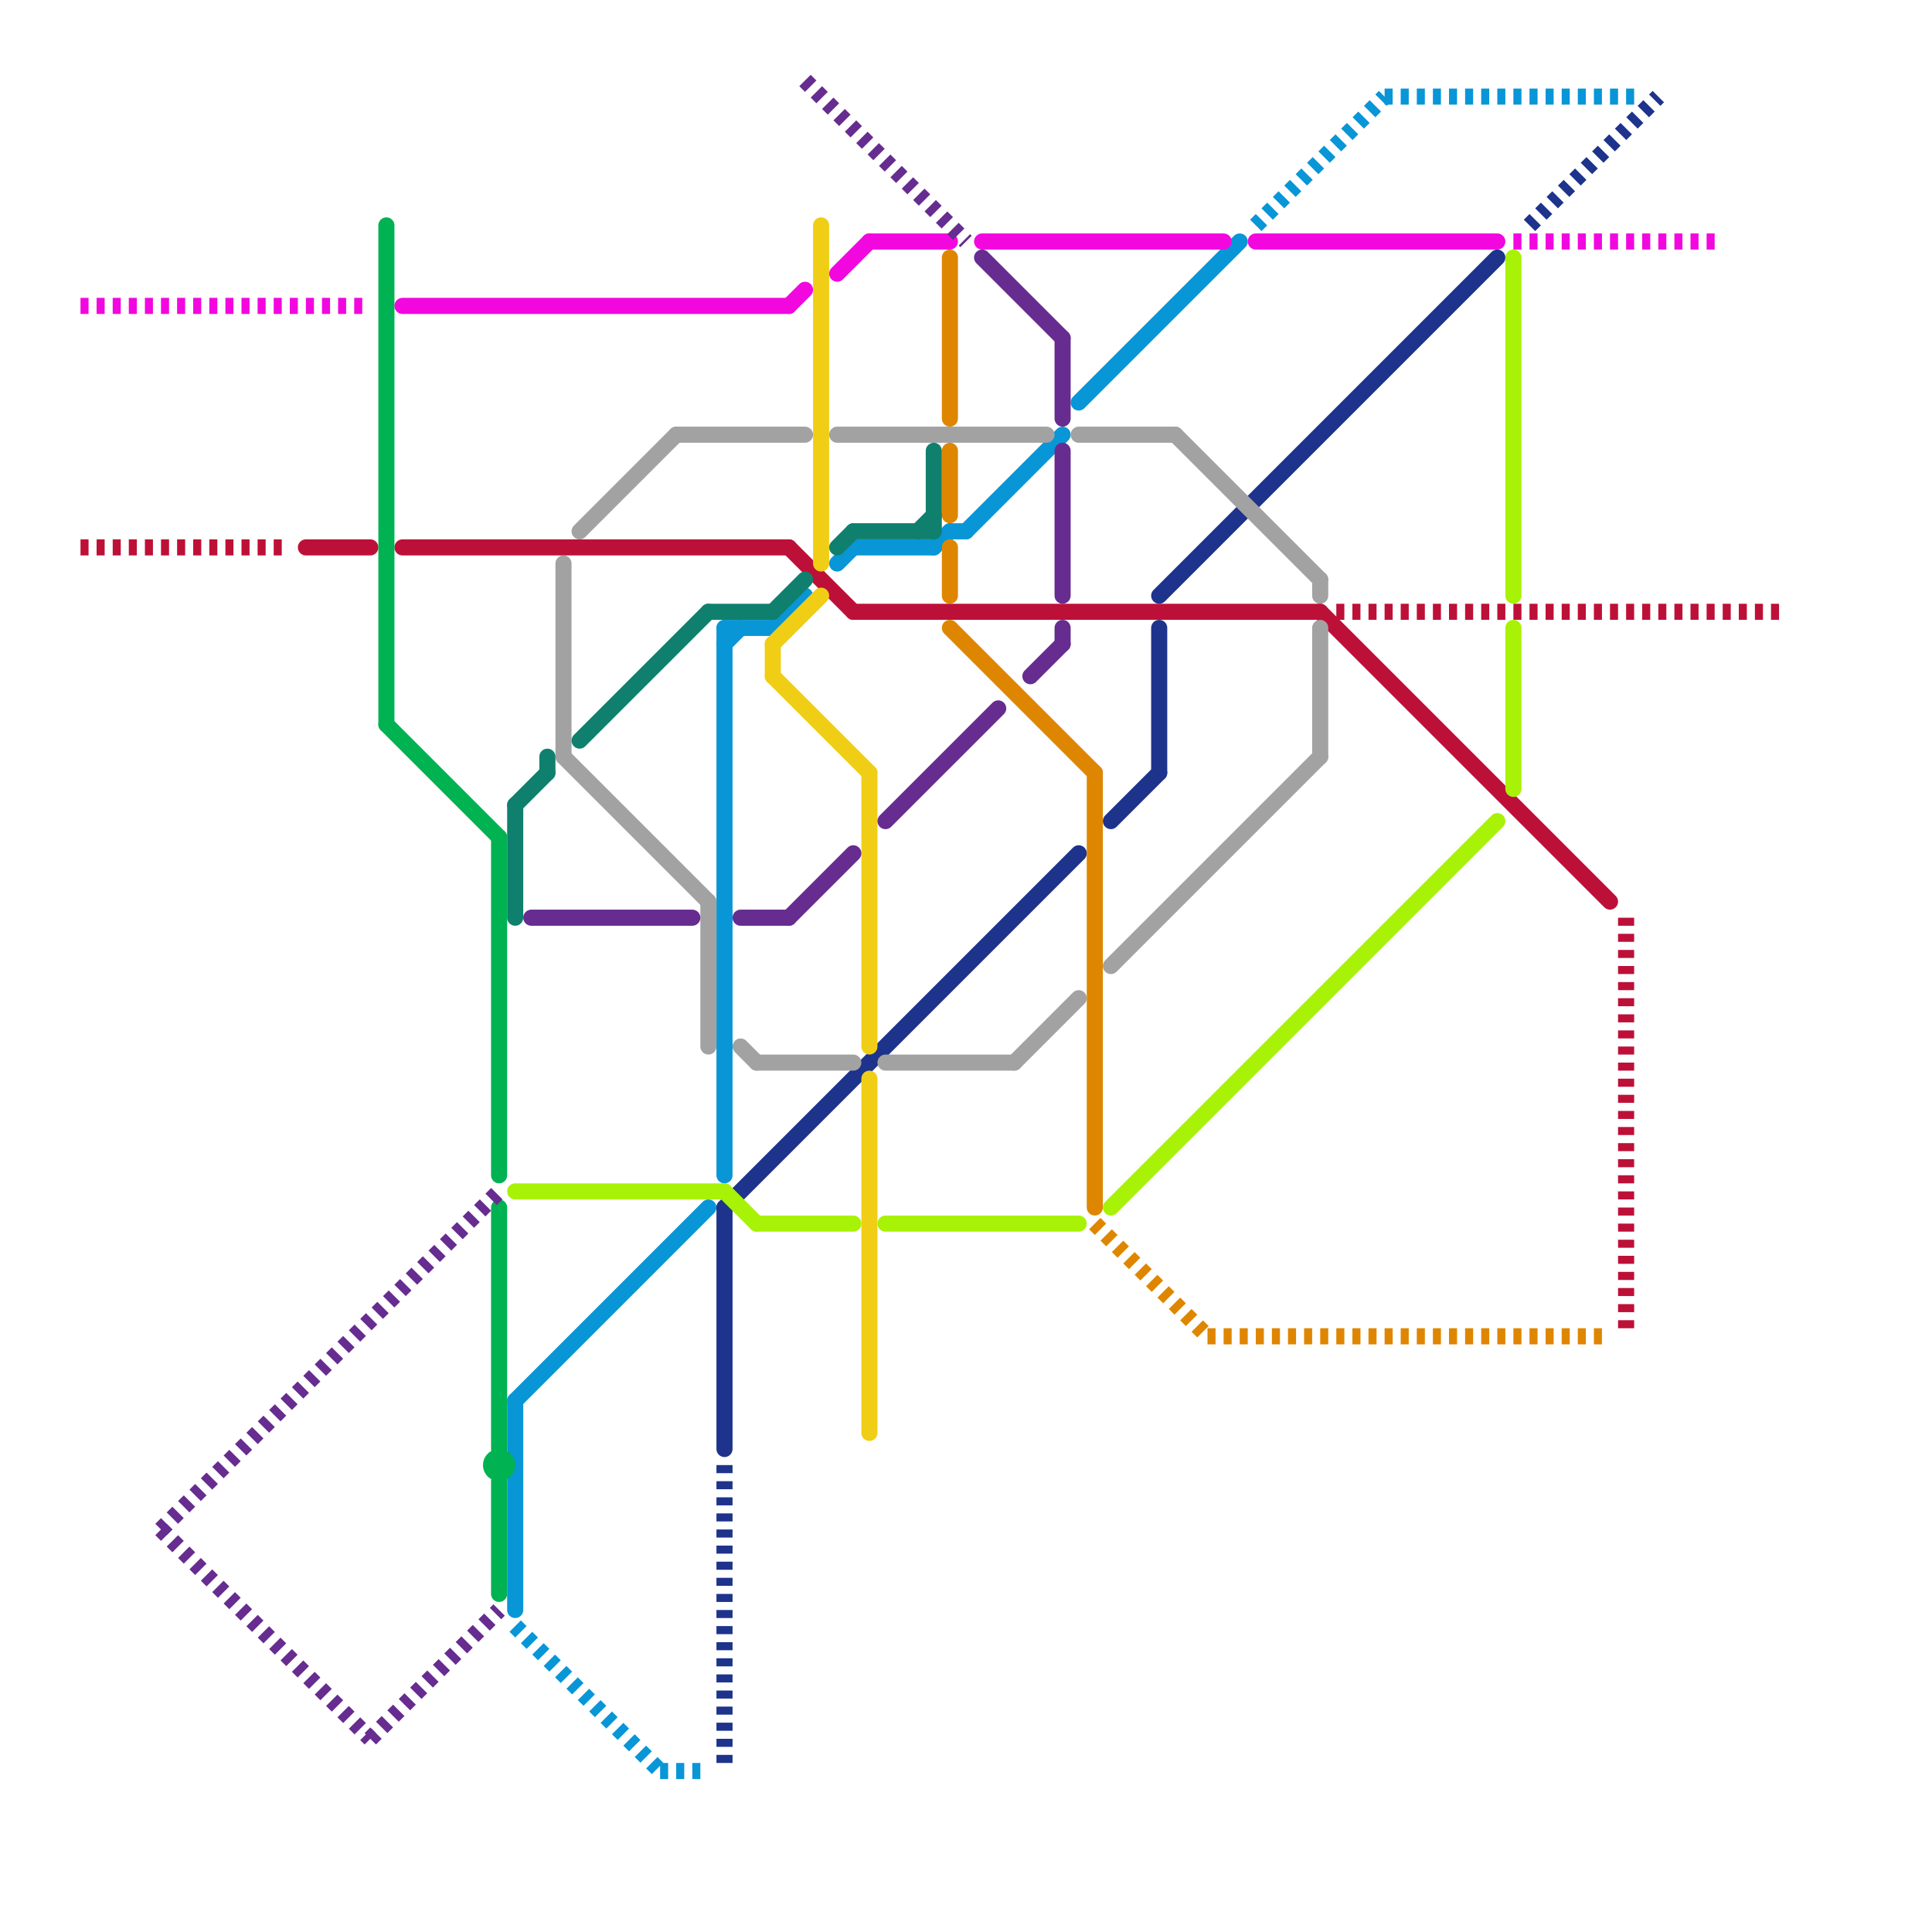 
<svg version="1.1" xmlns="http://www.w3.org/2000/svg" viewBox="0 0 120 120">
<style>text { font: 1px Helvetica; font-weight: 600; white-space: pre; dominant-baseline: central; } line { stroke-width: 1; fill: none; stroke-linecap: round; stroke-linejoin: round; } .c0 { stroke: #0896d7 } .c1 { stroke: #1d338c } .c2 { stroke: #bd1038 } .c3 { stroke: #00b251 } .c4 { stroke: #df8600 } .c5 { stroke: #f0ce15 } .c6 { stroke: #a8f207 } .c7 { stroke: #f207df } .c8 { stroke: #a2a2a2 } .c9 { stroke: #0f806d } .c10 { stroke: #662c90 } .w1 { stroke-width: 1; }.l2 { stroke-dasharray: .5 .5; stroke-linecap: butt; }</style><defs><g id="ct-xf"><circle r="0.5" fill="#fff" stroke="#000" stroke-width="0.2"/></g><g id="ct"><circle r="0.5" fill="#fff" stroke="#000" stroke-width="0.1"/></g></defs><line class="c0 " x1="59" y1="33" x2="60" y2="33"/><line class="c0 " x1="32" y1="87" x2="44" y2="75"/><line class="c0 " x1="48" y1="39" x2="50" y2="37"/><line class="c0 " x1="67" y1="25" x2="77" y2="15"/><line class="c0 " x1="45" y1="39" x2="45" y2="73"/><line class="c0 " x1="45" y1="40" x2="46" y2="39"/><line class="c0 " x1="58" y1="34" x2="59" y2="33"/><line class="c0 " x1="32" y1="87" x2="32" y2="100"/><line class="c0 " x1="60" y1="33" x2="66" y2="27"/><line class="c0 " x1="53" y1="34" x2="58" y2="34"/><line class="c0 " x1="52" y1="35" x2="53" y2="34"/><line class="c0 " x1="45" y1="39" x2="48" y2="39"/><line class="c0 l2" x1="86" y1="6" x2="102" y2="6"/><line class="c0 l2" x1="41" y1="110" x2="44" y2="110"/><line class="c0 l2" x1="32" y1="101" x2="41" y2="110"/><line class="c0 l2" x1="78" y1="14" x2="86" y2="6"/><line class="c1 " x1="72" y1="39" x2="72" y2="48"/><line class="c1 " x1="45" y1="75" x2="45" y2="90"/><line class="c1 " x1="72" y1="37" x2="93" y2="16"/><line class="c1 " x1="69" y1="51" x2="72" y2="48"/><line class="c1 " x1="45" y1="75" x2="67" y2="53"/><line class="c1 l2" x1="45" y1="91" x2="45" y2="110"/><line class="c1 l2" x1="95" y1="14" x2="103" y2="6"/><line class="c2 " x1="25" y1="34" x2="49" y2="34"/><line class="c2 " x1="19" y1="34" x2="23" y2="34"/><line class="c2 " x1="53" y1="38" x2="82" y2="38"/><line class="c2 " x1="82" y1="38" x2="100" y2="56"/><line class="c2 " x1="49" y1="34" x2="53" y2="38"/><line class="c2 l2" x1="83" y1="38" x2="111" y2="38"/><line class="c2 l2" x1="101" y1="57" x2="101" y2="83"/><line class="c2 l2" x1="5" y1="34" x2="18" y2="34"/><line class="c3 " x1="31" y1="92" x2="31" y2="99"/><line class="c3 " x1="24" y1="45" x2="31" y2="52"/><line class="c3 " x1="31" y1="75" x2="31" y2="90"/><line class="c3 " x1="31" y1="52" x2="31" y2="73"/><line class="c3 " x1="24" y1="14" x2="24" y2="45"/><circle cx="31" cy="91" r="1" fill="#00b251" /><line class="c4 " x1="59" y1="39" x2="68" y2="48"/><line class="c4 " x1="59" y1="16" x2="59" y2="26"/><line class="c4 " x1="68" y1="48" x2="68" y2="75"/><line class="c4 " x1="59" y1="28" x2="59" y2="32"/><line class="c4 " x1="59" y1="34" x2="59" y2="37"/><line class="c4 l2" x1="75" y1="83" x2="100" y2="83"/><line class="c4 l2" x1="68" y1="76" x2="75" y2="83"/><line class="c5 " x1="48" y1="40" x2="51" y2="37"/><line class="c5 " x1="54" y1="67" x2="54" y2="89"/><line class="c5 " x1="48" y1="42" x2="54" y2="48"/><line class="c5 " x1="51" y1="14" x2="51" y2="35"/><line class="c5 " x1="48" y1="40" x2="48" y2="42"/><line class="c5 " x1="54" y1="48" x2="54" y2="65"/><line class="c6 " x1="94" y1="39" x2="94" y2="49"/><line class="c6 " x1="69" y1="75" x2="93" y2="51"/><line class="c6 " x1="94" y1="16" x2="94" y2="37"/><line class="c6 " x1="32" y1="74" x2="45" y2="74"/><line class="c6 " x1="45" y1="74" x2="47" y2="76"/><line class="c6 " x1="47" y1="76" x2="53" y2="76"/><line class="c6 " x1="55" y1="76" x2="67" y2="76"/><line class="c7 " x1="78" y1="15" x2="93" y2="15"/><line class="c7 " x1="61" y1="15" x2="76" y2="15"/><line class="c7 " x1="49" y1="19" x2="50" y2="18"/><line class="c7 " x1="52" y1="17" x2="54" y2="15"/><line class="c7 " x1="25" y1="19" x2="49" y2="19"/><line class="c7 " x1="54" y1="15" x2="59" y2="15"/><line class="c7 l2" x1="94" y1="15" x2="107" y2="15"/><line class="c7 l2" x1="5" y1="19" x2="23" y2="19"/><line class="c8 " x1="82" y1="39" x2="82" y2="47"/><line class="c8 " x1="63" y1="66" x2="67" y2="62"/><line class="c8 " x1="35" y1="47" x2="44" y2="56"/><line class="c8 " x1="82" y1="36" x2="82" y2="37"/><line class="c8 " x1="52" y1="27" x2="65" y2="27"/><line class="c8 " x1="73" y1="27" x2="82" y2="36"/><line class="c8 " x1="46" y1="65" x2="47" y2="66"/><line class="c8 " x1="42" y1="27" x2="50" y2="27"/><line class="c8 " x1="35" y1="35" x2="35" y2="47"/><line class="c8 " x1="44" y1="56" x2="44" y2="65"/><line class="c8 " x1="55" y1="66" x2="63" y2="66"/><line class="c8 " x1="36" y1="33" x2="42" y2="27"/><line class="c8 " x1="69" y1="60" x2="82" y2="47"/><line class="c8 " x1="67" y1="27" x2="73" y2="27"/><line class="c8 " x1="47" y1="66" x2="53" y2="66"/><line class="c9 " x1="48" y1="38" x2="50" y2="36"/><line class="c9 " x1="58" y1="28" x2="58" y2="33"/><line class="c9 " x1="34" y1="47" x2="34" y2="48"/><line class="c9 " x1="44" y1="38" x2="48" y2="38"/><line class="c9 " x1="32" y1="50" x2="34" y2="48"/><line class="c9 " x1="52" y1="34" x2="53" y2="33"/><line class="c9 " x1="36" y1="46" x2="44" y2="38"/><line class="c9 " x1="57" y1="33" x2="58" y2="32"/><line class="c9 " x1="32" y1="50" x2="32" y2="57"/><line class="c9 " x1="53" y1="33" x2="58" y2="33"/><line class="c10 l2" x1="50" y1="5" x2="60" y2="15"/><line class="c10 l2" x1="10" y1="95" x2="31" y2="74"/><line class="c10 l2" x1="10" y1="95" x2="23" y2="108"/><line class="c10 l2" x1="23" y1="108" x2="31" y2="100"/><line class="c10 " x1="64" y1="42" x2="66" y2="40"/><line class="c10 " x1="55" y1="51" x2="62" y2="44"/><line class="c10 " x1="66" y1="28" x2="66" y2="37"/><line class="c10 " x1="49" y1="57" x2="53" y2="53"/><line class="c10 " x1="46" y1="57" x2="49" y2="57"/><line class="c10 " x1="61" y1="16" x2="66" y2="21"/><line class="c10 " x1="33" y1="57" x2="43" y2="57"/><line class="c10 " x1="66" y1="21" x2="66" y2="26"/><line class="c10 " x1="66" y1="39" x2="66" y2="40"/>
</svg>

